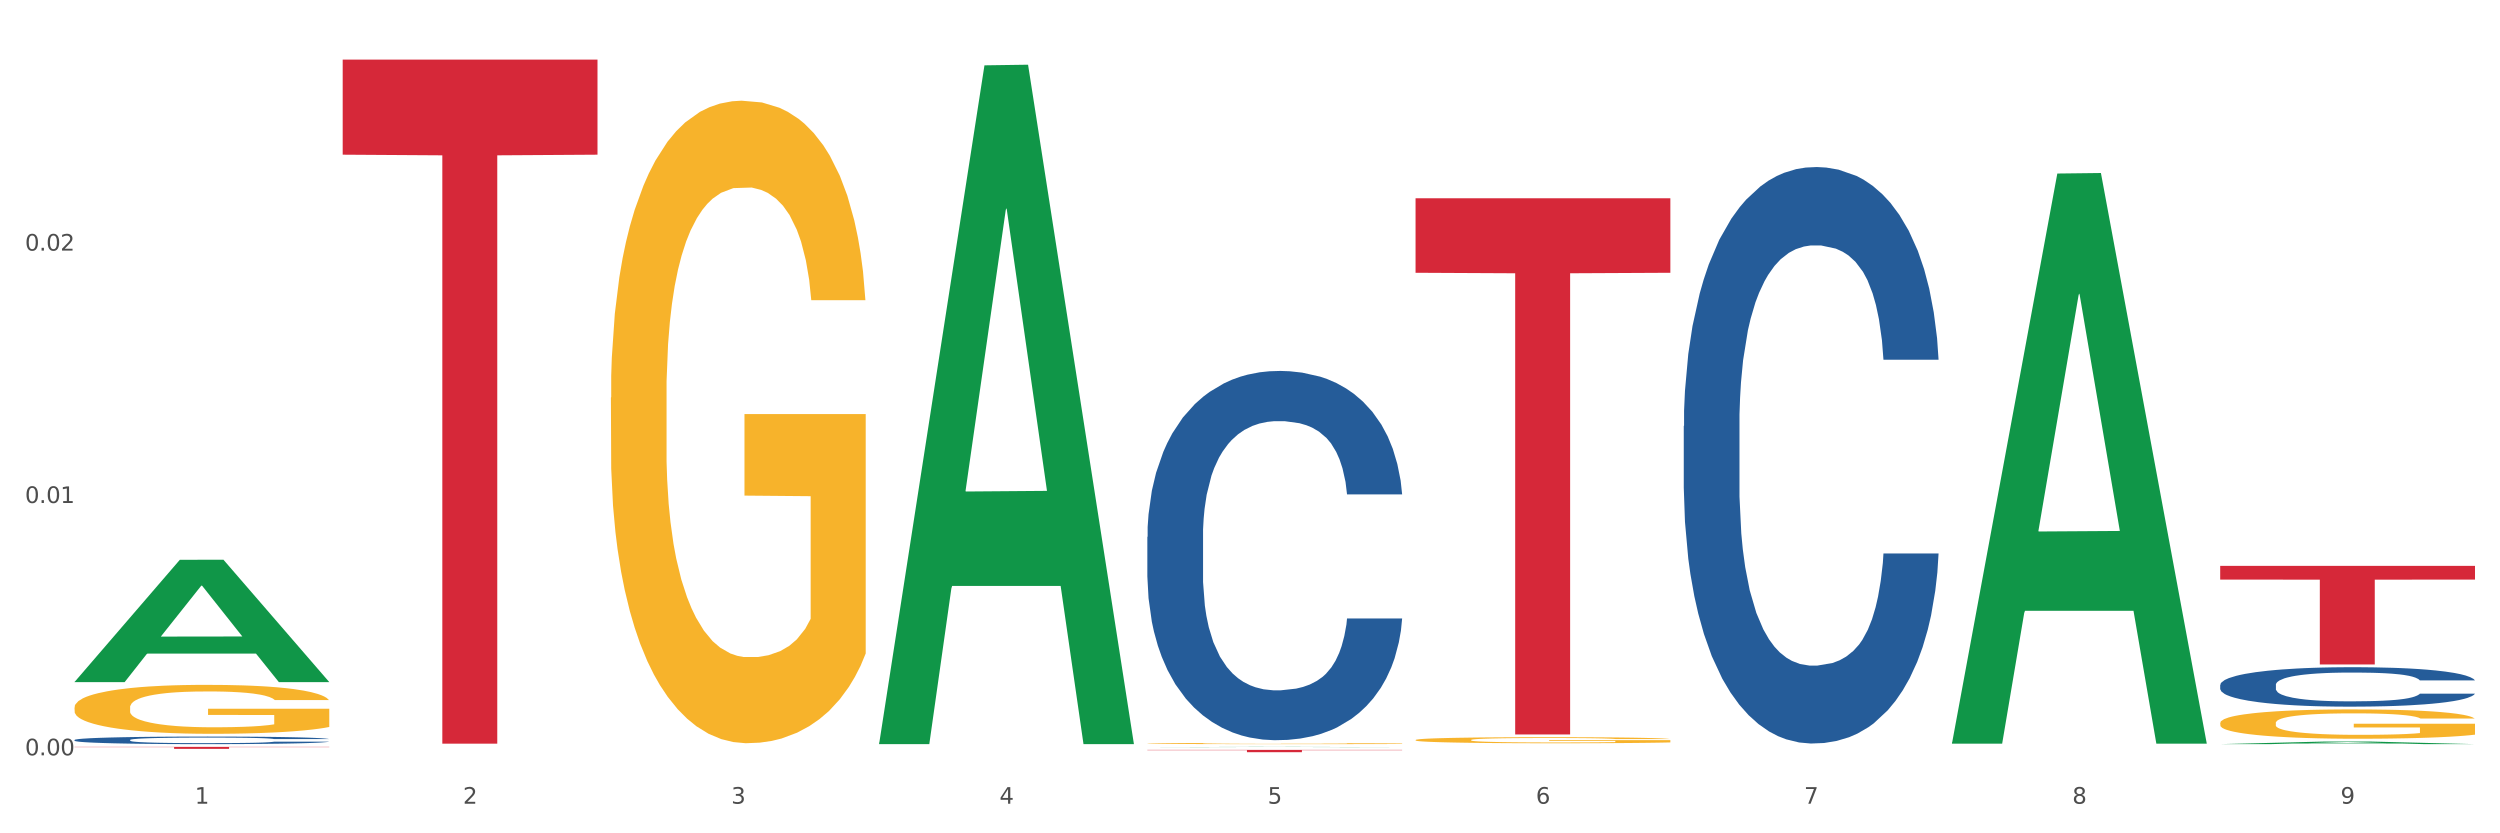 <?xml version="1.0" encoding="utf-8" standalone="no"?>
<!DOCTYPE svg PUBLIC "-//W3C//DTD SVG 1.1//EN"
  "http://www.w3.org/Graphics/SVG/1.1/DTD/svg11.dtd">
<svg xmlns:xlink="http://www.w3.org/1999/xlink" width="1080pt" height="360pt" viewBox="0 0 1080 360" xmlns="http://www.w3.org/2000/svg" version="1.1">
 <rect x="0" y="0" width="1080" height="360" fill="#333333" stroke="none"/>
 <defs>
  <style type="text/css">*{stroke-linejoin: round; stroke-linecap: butt}</style>
 </defs>
 <g id="figure_1">
  <g id="patch_1">
   <path d="M 0 360 
L 1080 360 
L 1080 0 
L 0 0 
z
" style="fill: #ffffff; stroke: #ffffff; stroke-linejoin: miter"/>
  </g>
  <g id="axes_1">
   <g id="matplotlib.axis_1">
    <g id="xtick_1">
     <g id="text_1">
      <!-- 1 -->
      <g style="fill: #4d4d4d" transform="translate(84.159 347.204) scale(0.096 -0.096)">
       <defs>
        <path id="DejaVuSans-31" d="M 794 531 
L 1825 531 
L 1825 4091 
L 703 3866 
L 703 4441 
L 1819 4666 
L 2450 4666 
L 2450 531 
L 3481 531 
L 3481 0 
L 794 0 
L 794 531 
z
" transform="scale(0.016)"/>
       </defs>
       <use xlink:href="#DejaVuSans-31"/>
      </g>
     </g>
    </g>
    <g id="xtick_2">
     <g id="text_2">
      <!-- 2 -->
      <g style="fill: #4d4d4d" transform="translate(200.027 347.204) scale(0.096 -0.096)">
       <defs>
        <path id="DejaVuSans-32" d="M 1228 531 
L 3431 531 
L 3431 0 
L 469 0 
L 469 531 
Q 828 903 1448 1529 
Q 2069 2156 2228 2338 
Q 2531 2678 2651 2914 
Q 2772 3150 2772 3378 
Q 2772 3750 2511 3984 
Q 2250 4219 1831 4219 
Q 1534 4219 1204 4116 
Q 875 4013 500 3803 
L 500 4441 
Q 881 4594 1212 4672 
Q 1544 4750 1819 4750 
Q 2544 4750 2975 4387 
Q 3406 4025 3406 3419 
Q 3406 3131 3298 2873 
Q 3191 2616 2906 2266 
Q 2828 2175 2409 1742 
Q 1991 1309 1228 531 
z
" transform="scale(0.016)"/>
       </defs>
       <use xlink:href="#DejaVuSans-32"/>
      </g>
     </g>
    </g>
    <g id="xtick_3">
     <g id="text_3">
      <!-- 3 -->
      <g style="fill: #4d4d4d" transform="translate(315.896 347.204) scale(0.096 -0.096)">
       <defs>
        <path id="DejaVuSans-33" d="M 2597 2516 
Q 3050 2419 3304 2112 
Q 3559 1806 3559 1356 
Q 3559 666 3084 287 
Q 2609 -91 1734 -91 
Q 1441 -91 1130 -33 
Q 819 25 488 141 
L 488 750 
Q 750 597 1062 519 
Q 1375 441 1716 441 
Q 2309 441 2620 675 
Q 2931 909 2931 1356 
Q 2931 1769 2642 2001 
Q 2353 2234 1838 2234 
L 1294 2234 
L 1294 2753 
L 1863 2753 
Q 2328 2753 2575 2939 
Q 2822 3125 2822 3475 
Q 2822 3834 2567 4026 
Q 2313 4219 1838 4219 
Q 1578 4219 1281 4162 
Q 984 4106 628 3988 
L 628 4550 
Q 988 4650 1302 4700 
Q 1616 4750 1894 4750 
Q 2613 4750 3031 4423 
Q 3450 4097 3450 3541 
Q 3450 3153 3228 2886 
Q 3006 2619 2597 2516 
z
" transform="scale(0.016)"/>
       </defs>
       <use xlink:href="#DejaVuSans-33"/>
      </g>
     </g>
    </g>
    <g id="xtick_4">
     <g id="text_4">
      <!-- 4 -->
      <g style="fill: #4d4d4d" transform="translate(431.765 347.204) scale(0.096 -0.096)">
       <defs>
        <path id="DejaVuSans-34" d="M 2419 4116 
L 825 1625 
L 2419 1625 
L 2419 4116 
z
M 2253 4666 
L 3047 4666 
L 3047 1625 
L 3713 1625 
L 3713 1100 
L 3047 1100 
L 3047 0 
L 2419 0 
L 2419 1100 
L 313 1100 
L 313 1709 
L 2253 4666 
z
" transform="scale(0.016)"/>
       </defs>
       <use xlink:href="#DejaVuSans-34"/>
      </g>
     </g>
    </g>
    <g id="xtick_5">
     <g id="text_5">
      <!-- 5 -->
      <g style="fill: #4d4d4d" transform="translate(547.634 347.204) scale(0.096 -0.096)">
       <defs>
        <path id="DejaVuSans-35" d="M 691 4666 
L 3169 4666 
L 3169 4134 
L 1269 4134 
L 1269 2991 
Q 1406 3038 1543 3061 
Q 1681 3084 1819 3084 
Q 2600 3084 3056 2656 
Q 3513 2228 3513 1497 
Q 3513 744 3044 326 
Q 2575 -91 1722 -91 
Q 1428 -91 1123 -41 
Q 819 9 494 109 
L 494 744 
Q 775 591 1075 516 
Q 1375 441 1709 441 
Q 2250 441 2565 725 
Q 2881 1009 2881 1497 
Q 2881 1984 2565 2268 
Q 2250 2553 1709 2553 
Q 1456 2553 1204 2497 
Q 953 2441 691 2322 
L 691 4666 
z
" transform="scale(0.016)"/>
       </defs>
       <use xlink:href="#DejaVuSans-35"/>
      </g>
     </g>
    </g>
    <g id="xtick_6">
     <g id="text_6">
      <!-- 6 -->
      <g style="fill: #4d4d4d" transform="translate(663.502 347.204) scale(0.096 -0.096)">
       <defs>
        <path id="DejaVuSans-36" d="M 2113 2584 
Q 1688 2584 1439 2293 
Q 1191 2003 1191 1497 
Q 1191 994 1439 701 
Q 1688 409 2113 409 
Q 2538 409 2786 701 
Q 3034 994 3034 1497 
Q 3034 2003 2786 2293 
Q 2538 2584 2113 2584 
z
M 3366 4563 
L 3366 3988 
Q 3128 4100 2886 4159 
Q 2644 4219 2406 4219 
Q 1781 4219 1451 3797 
Q 1122 3375 1075 2522 
Q 1259 2794 1537 2939 
Q 1816 3084 2150 3084 
Q 2853 3084 3261 2657 
Q 3669 2231 3669 1497 
Q 3669 778 3244 343 
Q 2819 -91 2113 -91 
Q 1303 -91 875 529 
Q 447 1150 447 2328 
Q 447 3434 972 4092 
Q 1497 4750 2381 4750 
Q 2619 4750 2861 4703 
Q 3103 4656 3366 4563 
z
" transform="scale(0.016)"/>
       </defs>
       <use xlink:href="#DejaVuSans-36"/>
      </g>
     </g>
    </g>
    <g id="xtick_7">
     <g id="text_7">
      <!-- 7 -->
      <g style="fill: #4d4d4d" transform="translate(779.371 347.204) scale(0.096 -0.096)">
       <defs>
        <path id="DejaVuSans-37" d="M 525 4666 
L 3525 4666 
L 3525 4397 
L 1831 0 
L 1172 0 
L 2766 4134 
L 525 4134 
L 525 4666 
z
" transform="scale(0.016)"/>
       </defs>
       <use xlink:href="#DejaVuSans-37"/>
      </g>
     </g>
    </g>
    <g id="xtick_8">
     <g id="text_8">
      <!-- 8 -->
      <g style="fill: #4d4d4d" transform="translate(895.24 347.204) scale(0.096 -0.096)">
       <defs>
        <path id="DejaVuSans-38" d="M 2034 2216 
Q 1584 2216 1326 1975 
Q 1069 1734 1069 1313 
Q 1069 891 1326 650 
Q 1584 409 2034 409 
Q 2484 409 2743 651 
Q 3003 894 3003 1313 
Q 3003 1734 2745 1975 
Q 2488 2216 2034 2216 
z
M 1403 2484 
Q 997 2584 770 2862 
Q 544 3141 544 3541 
Q 544 4100 942 4425 
Q 1341 4750 2034 4750 
Q 2731 4750 3128 4425 
Q 3525 4100 3525 3541 
Q 3525 3141 3298 2862 
Q 3072 2584 2669 2484 
Q 3125 2378 3379 2068 
Q 3634 1759 3634 1313 
Q 3634 634 3220 271 
Q 2806 -91 2034 -91 
Q 1263 -91 848 271 
Q 434 634 434 1313 
Q 434 1759 690 2068 
Q 947 2378 1403 2484 
z
M 1172 3481 
Q 1172 3119 1398 2916 
Q 1625 2713 2034 2713 
Q 2441 2713 2670 2916 
Q 2900 3119 2900 3481 
Q 2900 3844 2670 4047 
Q 2441 4250 2034 4250 
Q 1625 4250 1398 4047 
Q 1172 3844 1172 3481 
z
" transform="scale(0.016)"/>
       </defs>
       <use xlink:href="#DejaVuSans-38"/>
      </g>
     </g>
    </g>
    <g id="xtick_9">
     <g id="text_9">
      <!-- 9 -->
      <g style="fill: #4d4d4d" transform="translate(1011.108 347.204) scale(0.096 -0.096)">
       <defs>
        <path id="DejaVuSans-39" d="M 703 97 
L 703 672 
Q 941 559 1184 500 
Q 1428 441 1663 441 
Q 2288 441 2617 861 
Q 2947 1281 2994 2138 
Q 2813 1869 2534 1725 
Q 2256 1581 1919 1581 
Q 1219 1581 811 2004 
Q 403 2428 403 3163 
Q 403 3881 828 4315 
Q 1253 4750 1959 4750 
Q 2769 4750 3195 4129 
Q 3622 3509 3622 2328 
Q 3622 1225 3098 567 
Q 2575 -91 1691 -91 
Q 1453 -91 1209 -44 
Q 966 3 703 97 
z
M 1959 2075 
Q 2384 2075 2632 2365 
Q 2881 2656 2881 3163 
Q 2881 3666 2632 3958 
Q 2384 4250 1959 4250 
Q 1534 4250 1286 3958 
Q 1038 3666 1038 3163 
Q 1038 2656 1286 2365 
Q 1534 2075 1959 2075 
z
" transform="scale(0.016)"/>
       </defs>
       <use xlink:href="#DejaVuSans-39"/>
      </g>
     </g>
    </g>
    <g id="xtick_10"/>
    <g id="xtick_11"/>
    <g id="xtick_12"/>
    <g id="xtick_13"/>
    <g id="xtick_14"/>
    <g id="xtick_15"/>
    <g id="xtick_16"/>
    <g id="xtick_17"/>
   </g>
   <g id="matplotlib.axis_2">
    <g id="ytick_1">
     <g id="text_10">
      <!-- 0.00 -->
      <g style="fill: #4d4d4d" transform="translate(10.8 326.304) scale(0.096 -0.096)">
       <defs>
        <path id="DejaVuSans-30" d="M 2034 4250 
Q 1547 4250 1301 3770 
Q 1056 3291 1056 2328 
Q 1056 1369 1301 889 
Q 1547 409 2034 409 
Q 2525 409 2770 889 
Q 3016 1369 3016 2328 
Q 3016 3291 2770 3770 
Q 2525 4250 2034 4250 
z
M 2034 4750 
Q 2819 4750 3233 4129 
Q 3647 3509 3647 2328 
Q 3647 1150 3233 529 
Q 2819 -91 2034 -91 
Q 1250 -91 836 529 
Q 422 1150 422 2328 
Q 422 3509 836 4129 
Q 1250 4750 2034 4750 
z
" transform="scale(0.016)"/>
        <path id="DejaVuSans-2e" d="M 684 794 
L 1344 794 
L 1344 0 
L 684 0 
L 684 794 
z
" transform="scale(0.016)"/>
       </defs>
       <use xlink:href="#DejaVuSans-30"/>
       <use xlink:href="#DejaVuSans-2e" transform="translate(63.623 0)"/>
       <use xlink:href="#DejaVuSans-30" transform="translate(95.41 0)"/>
       <use xlink:href="#DejaVuSans-30" transform="translate(159.033 0)"/>
      </g>
     </g>
    </g>
    <g id="ytick_2">
     <g id="text_11">
      <!-- 0.01 -->
      <g style="fill: #4d4d4d" transform="translate(10.8 217.286) scale(0.096 -0.096)">
       <use xlink:href="#DejaVuSans-30"/>
       <use xlink:href="#DejaVuSans-2e" transform="translate(63.623 0)"/>
       <use xlink:href="#DejaVuSans-30" transform="translate(95.41 0)"/>
       <use xlink:href="#DejaVuSans-31" transform="translate(159.033 0)"/>
      </g>
     </g>
    </g>
    <g id="ytick_3">
     <g id="text_12">
      <!-- 0.02 -->
      <g style="fill: #4d4d4d" transform="translate(10.8 108.267) scale(0.096 -0.096)">
       <use xlink:href="#DejaVuSans-30"/>
       <use xlink:href="#DejaVuSans-2e" transform="translate(63.623 0)"/>
       <use xlink:href="#DejaVuSans-30" transform="translate(95.41 0)"/>
       <use xlink:href="#DejaVuSans-32" transform="translate(159.033 0)"/>
      </g>
     </g>
    </g>
    <g id="ytick_4"/>
    <g id="ytick_5"/>
    <g id="ytick_6"/>
   </g>
   <g id="PolyCollection_1">
    <path d="M 32.175 294.569 
L 32.288 294.519 
L 77.68 241.839 
L 96.518 241.79 
L 142.25 294.668 
L 120.462 294.668 
L 110.589 282.355 
L 63.722 282.355 
L 63.382 282.553 
L 53.85 294.668 
L 32.175 294.668 
L 32.175 294.569 
L 69.623 275.006 
L 104.689 274.956 
L 87.326 253.06 
L 87.099 252.961 
L 86.872 253.11 
L 69.51 274.956 
L 69.623 275.006 
L 32.175 294.569 
z
" clip-path="url(#peaa22efc16)" style="fill: #109648"/>
    <path d="M 959.125 295.89 
L 959.255 295.874 
L 959.255 295.438 
L 959.645 294.847 
L 961.076 293.757 
L 962.898 292.932 
L 966.021 291.967 
L 967.712 291.562 
L 969.924 291.111 
L 974.478 290.379 
L 979.683 289.757 
L 983.326 289.414 
L 986.058 289.196 
L 992.173 288.807 
L 995.686 288.636 
L 999.33 288.496 
L 1002.452 288.402 
L 1007.657 288.293 
L 1011.82 288.247 
L 1016.635 288.231 
L 1020.668 288.247 
L 1026.003 288.309 
L 1033.809 288.496 
L 1036.802 288.605 
L 1040.835 288.791 
L 1044.999 289.04 
L 1048.382 289.29 
L 1052.285 289.648 
L 1056.319 290.115 
L 1060.222 290.706 
L 1062.955 291.251 
L 1065.167 291.827 
L 1067.118 292.527 
L 1068.549 293.29 
L 1069.2 293.928 
L 1045.389 293.928 
L 1044.739 293.352 
L 1043.438 292.73 
L 1042.137 292.309 
L 1040.705 291.967 
L 1038.493 291.578 
L 1036.542 291.329 
L 1033.289 291.033 
L 1030.296 290.846 
L 1027.824 290.737 
L 1024.832 290.644 
L 1018.456 290.55 
L 1013.902 290.55 
L 1011.04 290.582 
L 1007.527 290.659 
L 1004.534 290.768 
L 1001.021 290.955 
L 998.289 291.158 
L 995.556 291.422 
L 993.995 291.609 
L 991.653 291.951 
L 990.092 292.232 
L 988.01 292.714 
L 986.839 293.057 
L 984.757 293.944 
L 983.846 294.598 
L 983.456 295.049 
L 983.196 295.547 
L 983.196 297.976 
L 983.976 299.065 
L 984.627 299.532 
L 985.668 300.062 
L 987.619 300.747 
L 990.482 301.416 
L 993.474 301.899 
L 995.947 302.194 
L 998.289 302.412 
L 1000.631 302.583 
L 1003.493 302.739 
L 1005.835 302.833 
L 1009.348 302.926 
L 1013.512 302.973 
L 1016.765 302.973 
L 1023.4 302.895 
L 1026.393 302.817 
L 1029.255 302.708 
L 1032.378 302.537 
L 1034.85 302.35 
L 1036.282 302.21 
L 1038.624 301.914 
L 1040.445 301.603 
L 1042.006 301.245 
L 1043.047 300.933 
L 1044.218 300.466 
L 1045.129 299.937 
L 1045.389 299.657 
L 1069.2 299.657 
L 1068.68 300.217 
L 1067.769 300.762 
L 1065.947 301.494 
L 1064.516 301.914 
L 1062.304 302.428 
L 1059.962 302.864 
L 1056.709 303.346 
L 1053.717 303.704 
L 1050.594 304.016 
L 1047.211 304.296 
L 1041.096 304.685 
L 1038.884 304.794 
L 1034.2 304.981 
L 1030.557 305.09 
L 1025.222 305.199 
L 1019.757 305.261 
L 1014.032 305.277 
L 1008.958 305.245 
L 1003.363 305.152 
L 999.85 305.059 
L 995.947 304.918 
L 991.393 304.701 
L 987.099 304.436 
L 983.065 304.125 
L 979.292 303.767 
L 975.779 303.362 
L 971.225 302.692 
L 967.842 302.039 
L 965.37 301.432 
L 963.679 300.918 
L 961.987 300.264 
L 961.076 299.813 
L 959.645 298.723 
L 959.125 297.711 
L 959.125 295.89 
z
" clip-path="url(#peaa22efc16)" style="fill: #255c99"/>
    <path d="M 727.387 184.057 
L 727.517 183.83 
L 727.517 177.461 
L 727.908 168.818 
L 729.339 152.897 
L 731.161 140.843 
L 734.283 126.741 
L 735.975 120.828 
L 738.187 114.232 
L 742.741 103.542 
L 747.945 94.445 
L 751.588 89.441 
L 754.321 86.257 
L 760.436 80.571 
L 763.949 78.069 
L 767.592 76.022 
L 770.715 74.657 
L 775.919 73.065 
L 780.083 72.383 
L 784.897 72.155 
L 788.931 72.383 
L 794.265 73.292 
L 802.072 76.022 
L 805.065 77.614 
L 809.098 80.343 
L 813.262 83.982 
L 816.645 87.621 
L 820.548 92.852 
L 824.581 99.676 
L 828.485 108.319 
L 831.217 116.279 
L 833.429 124.695 
L 835.381 134.929 
L 836.812 146.074 
L 837.463 155.399 
L 813.652 155.399 
L 813.001 146.984 
L 811.7 137.886 
L 810.399 131.745 
L 808.968 126.741 
L 806.756 121.055 
L 804.804 117.416 
L 801.551 113.095 
L 798.559 110.366 
L 796.087 108.774 
L 793.094 107.409 
L 786.719 106.044 
L 782.165 106.044 
L 779.302 106.499 
L 775.789 107.636 
L 772.797 109.228 
L 769.284 111.958 
L 766.551 114.914 
L 763.819 118.781 
L 762.257 121.51 
L 759.915 126.514 
L 758.354 130.608 
L 756.272 137.659 
L 755.101 142.662 
L 753.019 155.627 
L 752.109 165.179 
L 751.718 171.775 
L 751.458 179.053 
L 751.458 214.534 
L 752.239 230.455 
L 752.889 237.279 
L 753.93 245.012 
L 755.882 255.019 
L 758.744 264.799 
L 761.737 271.85 
L 764.209 276.172 
L 766.551 279.356 
L 768.893 281.858 
L 771.756 284.132 
L 774.098 285.497 
L 777.611 286.861 
L 781.774 287.544 
L 785.027 287.544 
L 791.663 286.406 
L 794.656 285.269 
L 797.518 283.677 
L 800.641 281.175 
L 803.113 278.446 
L 804.544 276.399 
L 806.886 272.078 
L 808.708 267.529 
L 810.269 262.297 
L 811.31 257.749 
L 812.481 250.925 
L 813.392 243.192 
L 813.652 239.098 
L 837.463 239.098 
L 836.942 247.286 
L 836.031 255.247 
L 834.21 265.937 
L 832.779 272.078 
L 830.567 279.583 
L 828.225 285.952 
L 824.972 293.002 
L 821.979 298.233 
L 818.856 302.782 
L 815.474 306.876 
L 809.358 312.562 
L 807.146 314.154 
L 802.462 316.884 
L 798.819 318.476 
L 793.485 320.068 
L 788.02 320.978 
L 782.295 321.205 
L 777.22 320.75 
L 771.626 319.386 
L 768.113 318.021 
L 764.209 315.974 
L 759.655 312.79 
L 755.362 308.923 
L 751.328 304.374 
L 747.555 299.143 
L 744.042 293.23 
L 739.488 283.45 
L 736.105 273.897 
L 733.633 265.027 
L 731.941 257.521 
L 730.25 247.969 
L 729.339 241.373 
L 727.908 225.452 
L 727.387 210.668 
L 727.387 184.057 
z
" clip-path="url(#peaa22efc16)" style="fill: #255c99"/>
    <path d="M 495.65 231.923 
L 495.78 231.777 
L 495.78 227.698 
L 496.17 222.161 
L 497.602 211.963 
L 499.423 204.241 
L 502.546 195.208 
L 504.237 191.421 
L 506.449 187.195 
L 511.003 180.348 
L 516.208 174.52 
L 519.851 171.315 
L 522.583 169.275 
L 528.698 165.633 
L 532.212 164.03 
L 535.855 162.719 
L 538.977 161.845 
L 544.182 160.825 
L 548.345 160.388 
L 553.16 160.242 
L 557.193 160.388 
L 562.528 160.971 
L 570.335 162.719 
L 573.327 163.739 
L 577.361 165.487 
L 581.524 167.818 
L 584.907 170.15 
L 588.81 173.5 
L 592.844 177.871 
L 596.747 183.407 
L 599.48 188.507 
L 601.692 193.897 
L 603.643 200.453 
L 605.075 207.592 
L 605.725 213.566 
L 581.915 213.566 
L 581.264 208.175 
L 579.963 202.347 
L 578.662 198.414 
L 577.23 195.208 
L 575.019 191.566 
L 573.067 189.235 
L 569.814 186.467 
L 566.821 184.719 
L 564.349 183.699 
L 561.357 182.825 
L 554.981 181.951 
L 550.427 181.951 
L 547.565 182.242 
L 544.052 182.97 
L 541.059 183.99 
L 537.546 185.739 
L 534.814 187.633 
L 532.081 190.109 
L 530.52 191.858 
L 528.178 195.063 
L 526.617 197.685 
L 524.535 202.202 
L 523.364 205.407 
L 521.282 213.711 
L 520.371 219.83 
L 519.981 224.055 
L 519.721 228.718 
L 519.721 251.446 
L 520.501 261.644 
L 521.152 266.015 
L 522.193 270.968 
L 524.145 277.379 
L 527.007 283.643 
L 530 288.16 
L 532.472 290.928 
L 534.814 292.968 
L 537.156 294.57 
L 540.018 296.027 
L 542.36 296.901 
L 545.873 297.776 
L 550.037 298.213 
L 553.29 298.213 
L 559.925 297.484 
L 562.918 296.756 
L 565.781 295.736 
L 568.903 294.133 
L 571.375 292.385 
L 572.807 291.074 
L 575.149 288.306 
L 576.97 285.392 
L 578.532 282.041 
L 579.573 279.127 
L 580.744 274.756 
L 581.654 269.803 
L 581.915 267.18 
L 605.725 267.18 
L 605.205 272.425 
L 604.294 277.524 
L 602.472 284.372 
L 601.041 288.306 
L 598.829 293.113 
L 596.487 297.193 
L 593.234 301.709 
L 590.242 305.06 
L 587.119 307.974 
L 583.736 310.596 
L 577.621 314.239 
L 575.409 315.259 
L 570.725 317.007 
L 567.082 318.027 
L 561.747 319.047 
L 556.282 319.629 
L 550.557 319.775 
L 545.483 319.484 
L 539.888 318.609 
L 536.375 317.735 
L 532.472 316.424 
L 527.918 314.384 
L 523.624 311.908 
L 519.591 308.994 
L 515.817 305.643 
L 512.304 301.855 
L 507.75 295.59 
L 504.367 289.471 
L 501.895 283.789 
L 500.204 278.981 
L 498.512 272.862 
L 497.602 268.637 
L 496.17 258.439 
L 495.65 248.969 
L 495.65 231.923 
z
" clip-path="url(#peaa22efc16)" style="fill: #255c99"/>
    <path d="M 32.175 319.667 
L 32.305 319.664 
L 32.305 319.58 
L 32.695 319.466 
L 34.127 319.257 
L 35.948 319.099 
L 39.071 318.913 
L 40.762 318.836 
L 42.974 318.749 
L 47.528 318.608 
L 52.733 318.489 
L 56.376 318.423 
L 59.108 318.381 
L 65.224 318.306 
L 68.737 318.274 
L 72.38 318.247 
L 75.503 318.229 
L 80.707 318.208 
L 84.871 318.199 
L 89.685 318.196 
L 93.718 318.199 
L 99.053 318.211 
L 106.86 318.247 
L 109.852 318.268 
L 113.886 318.304 
L 118.049 318.351 
L 121.432 318.399 
L 125.336 318.468 
L 129.369 318.558 
L 133.273 318.671 
L 136.005 318.776 
L 138.217 318.886 
L 140.168 319.021 
L 141.6 319.167 
L 142.25 319.29 
L 118.44 319.29 
L 117.789 319.179 
L 116.488 319.06 
L 115.187 318.979 
L 113.756 318.913 
L 111.544 318.839 
L 109.592 318.791 
L 106.339 318.734 
L 103.347 318.698 
L 100.874 318.677 
L 97.882 318.659 
L 91.506 318.641 
L 86.952 318.641 
L 84.09 318.647 
L 80.577 318.662 
L 77.584 318.683 
L 74.071 318.719 
L 71.339 318.758 
L 68.607 318.809 
L 67.045 318.845 
L 64.703 318.91 
L 63.142 318.964 
L 61.06 319.057 
L 59.889 319.123 
L 57.807 319.293 
L 56.896 319.419 
L 56.506 319.505 
L 56.246 319.601 
L 56.246 320.067 
L 57.027 320.277 
L 57.677 320.366 
L 58.718 320.468 
L 60.67 320.599 
L 63.532 320.728 
L 66.525 320.821 
L 68.997 320.878 
L 71.339 320.919 
L 73.681 320.952 
L 76.543 320.982 
L 78.885 321 
L 82.398 321.018 
L 86.562 321.027 
L 89.815 321.027 
L 96.451 321.012 
L 99.443 320.997 
L 102.306 320.976 
L 105.428 320.943 
L 107.901 320.907 
L 109.332 320.881 
L 111.674 320.824 
L 113.495 320.764 
L 115.057 320.695 
L 116.098 320.635 
L 117.269 320.546 
L 118.179 320.444 
L 118.44 320.39 
L 142.25 320.39 
L 141.73 320.498 
L 140.819 320.602 
L 138.997 320.743 
L 137.566 320.824 
L 135.354 320.922 
L 133.012 321.006 
L 129.759 321.099 
L 126.767 321.168 
L 123.644 321.227 
L 120.261 321.281 
L 114.146 321.356 
L 111.934 321.377 
L 107.25 321.413 
L 103.607 321.434 
L 98.272 321.455 
L 92.807 321.466 
L 87.083 321.469 
L 82.008 321.463 
L 76.413 321.446 
L 72.9 321.428 
L 68.997 321.401 
L 64.443 321.359 
L 60.149 321.308 
L 56.116 321.248 
L 52.342 321.179 
L 48.829 321.102 
L 44.275 320.973 
L 40.893 320.848 
L 38.42 320.731 
L 36.729 320.632 
L 35.037 320.507 
L 34.127 320.42 
L 32.695 320.211 
L 32.175 320.017 
L 32.175 319.667 
z
" clip-path="url(#peaa22efc16)" style="fill: #255c99"/>
    <path d="M 32.175 305.63 
L 32.305 305.611 
L 32.305 304.916 
L 32.565 304.317 
L 33.864 302.868 
L 35.814 301.67 
L 37.243 301.033 
L 38.673 300.511 
L 40.362 299.99 
L 42.442 299.449 
L 46.211 298.657 
L 48.55 298.251 
L 51.409 297.826 
L 56.607 297.208 
L 60.376 296.86 
L 64.275 296.57 
L 70.643 296.223 
L 74.802 296.068 
L 79.22 295.952 
L 84.548 295.875 
L 88.577 295.856 
L 97.414 295.914 
L 104.952 296.087 
L 108.591 296.223 
L 113.269 296.454 
L 115.739 296.609 
L 119.767 296.918 
L 123.926 297.324 
L 126.785 297.671 
L 131.074 298.328 
L 134.323 298.985 
L 137.312 299.796 
L 138.871 300.357 
L 140.041 300.878 
L 141.081 301.477 
L 142.12 302.424 
L 118.728 302.424 
L 117.818 301.747 
L 116.388 301.11 
L 114.309 300.492 
L 112.49 300.105 
L 109.371 299.623 
L 106.512 299.313 
L 103.522 299.082 
L 99.884 298.888 
L 97.025 298.792 
L 92.996 298.715 
L 85.068 298.734 
L 79.74 298.888 
L 76.101 299.082 
L 73.762 299.255 
L 71.683 299.449 
L 69.343 299.719 
L 66.614 300.125 
L 64.665 300.492 
L 62.715 300.955 
L 61.156 301.419 
L 59.726 301.96 
L 58.557 302.539 
L 57.647 303.138 
L 56.867 303.872 
L 56.217 305.089 
L 56.217 307.736 
L 56.477 308.335 
L 57.127 309.127 
L 57.907 309.726 
L 59.206 310.44 
L 60.376 310.923 
L 62.585 311.619 
L 65.055 312.198 
L 67.004 312.565 
L 68.953 312.874 
L 72.332 313.299 
L 76.101 313.647 
L 79.35 313.86 
L 83.769 314.053 
L 86.758 314.13 
L 89.357 314.169 
L 95.725 314.169 
L 100.274 314.111 
L 105.342 313.975 
L 109.241 313.802 
L 112.49 313.589 
L 116.129 313.241 
L 118.468 312.913 
L 118.468 308.876 
L 89.877 308.856 
L 89.877 306.171 
L 142.25 306.171 
L 142.25 314.053 
L 140.041 314.458 
L 137.572 314.825 
L 134.973 315.154 
L 131.074 315.559 
L 126.395 315.946 
L 122.237 316.216 
L 117.818 316.448 
L 112.62 316.661 
L 105.862 316.854 
L 101.703 316.931 
L 96.505 316.989 
L 90.397 317.008 
L 85.068 316.97 
L 79.87 316.873 
L 74.412 316.699 
L 69.083 316.448 
L 65.055 316.197 
L 61.026 315.888 
L 56.737 315.482 
L 53.358 315.096 
L 50.759 314.748 
L 47.9 314.304 
L 44.781 313.724 
L 42.442 313.203 
L 40.362 312.662 
L 38.153 311.966 
L 36.594 311.368 
L 35.034 310.614 
L 34.124 310.054 
L 33.085 309.185 
L 32.305 307.968 
L 32.175 305.63 
z
" clip-path="url(#peaa22efc16)" style="fill: #f7b32b"/>
    <path d="M 263.912 171.767 
L 264.042 171.514 
L 264.042 162.388 
L 264.302 154.529 
L 265.602 135.517 
L 267.551 119.8 
L 268.981 111.434 
L 270.41 104.59 
L 272.1 97.745 
L 274.179 90.647 
L 277.948 80.254 
L 280.287 74.931 
L 283.146 69.354 
L 288.345 61.242 
L 292.114 56.679 
L 296.012 52.876 
L 302.38 48.313 
L 306.539 46.285 
L 310.958 44.764 
L 316.286 43.75 
L 320.315 43.497 
L 329.152 44.257 
L 336.689 46.539 
L 340.328 48.313 
L 345.007 51.355 
L 347.476 53.383 
L 351.505 57.439 
L 355.663 62.763 
L 358.523 67.326 
L 362.811 75.945 
L 366.06 84.563 
L 369.049 95.21 
L 370.609 102.562 
L 371.778 109.406 
L 372.818 117.265 
L 373.858 129.686 
L 350.465 129.686 
L 349.555 120.814 
L 348.126 112.448 
L 346.047 104.336 
L 344.227 99.266 
L 341.108 92.929 
L 338.249 88.873 
L 335.26 85.831 
L 331.621 83.296 
L 328.762 82.028 
L 324.733 81.014 
L 316.806 81.268 
L 311.477 83.296 
L 307.839 85.831 
L 305.499 88.112 
L 303.42 90.647 
L 301.081 94.196 
L 298.352 99.52 
L 296.402 104.336 
L 294.453 110.42 
L 292.893 116.504 
L 291.464 123.602 
L 290.294 131.207 
L 289.384 139.066 
L 288.605 148.699 
L 287.955 164.669 
L 287.955 199.399 
L 288.215 207.257 
L 288.865 217.65 
L 289.644 225.509 
L 290.944 234.888 
L 292.114 241.226 
L 294.323 250.352 
L 296.792 257.957 
L 298.741 262.773 
L 300.691 266.829 
L 304.07 272.406 
L 307.839 276.969 
L 311.088 279.758 
L 315.506 282.293 
L 318.495 283.307 
L 321.094 283.814 
L 327.462 283.814 
L 332.011 283.053 
L 337.079 281.279 
L 340.978 278.997 
L 344.227 276.209 
L 347.866 271.646 
L 350.205 267.336 
L 350.205 214.355 
L 321.614 214.101 
L 321.614 178.865 
L 373.988 178.865 
L 373.988 282.293 
L 371.778 287.616 
L 369.309 292.433 
L 366.71 296.742 
L 362.811 302.066 
L 358.133 307.136 
L 353.974 310.685 
L 349.555 313.727 
L 344.357 316.515 
L 337.599 319.05 
L 333.44 320.064 
L 328.242 320.825 
L 322.134 321.078 
L 316.806 320.571 
L 311.607 319.304 
L 306.149 317.022 
L 300.821 313.727 
L 296.792 310.431 
L 292.763 306.375 
L 288.475 301.052 
L 285.096 295.982 
L 282.497 291.419 
L 279.637 285.588 
L 276.518 277.983 
L 274.179 271.139 
L 272.1 264.041 
L 269.891 254.915 
L 268.331 247.056 
L 266.772 237.17 
L 265.862 229.818 
L 264.822 218.411 
L 264.042 202.441 
L 263.912 171.767 
z
" clip-path="url(#peaa22efc16)" style="fill: #f7b32b"/>
    <path d="M 495.65 321.197 
L 495.78 321.196 
L 495.78 321.18 
L 496.04 321.165 
L 497.339 321.131 
L 499.289 321.102 
L 500.718 321.087 
L 502.148 321.074 
L 503.837 321.062 
L 505.917 321.049 
L 509.685 321.03 
L 512.025 321.02 
L 514.884 321.01 
L 520.082 320.995 
L 523.851 320.987 
L 527.75 320.98 
L 534.118 320.971 
L 538.276 320.968 
L 542.695 320.965 
L 548.023 320.963 
L 552.052 320.963 
L 560.889 320.964 
L 568.427 320.968 
L 572.066 320.971 
L 576.744 320.977 
L 579.214 320.981 
L 583.242 320.988 
L 587.401 320.998 
L 590.26 321.006 
L 594.549 321.022 
L 597.798 321.038 
L 600.787 321.057 
L 602.346 321.07 
L 603.516 321.083 
L 604.556 321.097 
L 605.595 321.12 
L 582.203 321.12 
L 581.293 321.104 
L 579.863 321.089 
L 577.784 321.074 
L 575.965 321.064 
L 572.846 321.053 
L 569.986 321.045 
L 566.997 321.04 
L 563.359 321.035 
L 560.499 321.033 
L 556.471 321.031 
L 548.543 321.032 
L 543.215 321.035 
L 539.576 321.04 
L 537.237 321.044 
L 535.157 321.049 
L 532.818 321.055 
L 530.089 321.065 
L 528.14 321.074 
L 526.19 321.085 
L 524.631 321.096 
L 523.201 321.109 
L 522.032 321.123 
L 521.122 321.137 
L 520.342 321.155 
L 519.692 321.184 
L 519.692 321.247 
L 519.952 321.262 
L 520.602 321.281 
L 521.382 321.295 
L 522.681 321.312 
L 523.851 321.324 
L 526.06 321.34 
L 528.529 321.354 
L 530.479 321.363 
L 532.428 321.37 
L 535.807 321.381 
L 539.576 321.389 
L 542.825 321.394 
L 547.244 321.399 
L 550.233 321.4 
L 552.832 321.401 
L 559.2 321.401 
L 563.748 321.4 
L 568.817 321.397 
L 572.716 321.393 
L 575.965 321.388 
L 579.603 321.379 
L 581.943 321.371 
L 581.943 321.275 
L 553.352 321.274 
L 553.352 321.21 
L 605.725 321.21 
L 605.725 321.399 
L 603.516 321.408 
L 601.047 321.417 
L 598.447 321.425 
L 594.549 321.435 
L 589.87 321.444 
L 585.711 321.45 
L 581.293 321.456 
L 576.094 321.461 
L 569.337 321.466 
L 565.178 321.468 
L 559.98 321.469 
L 553.871 321.469 
L 548.543 321.469 
L 543.345 321.466 
L 537.887 321.462 
L 532.558 321.456 
L 528.529 321.45 
L 524.501 321.443 
L 520.212 321.433 
L 516.833 321.424 
L 514.234 321.415 
L 511.375 321.405 
L 508.256 321.391 
L 505.917 321.378 
L 503.837 321.365 
L 501.628 321.349 
L 500.068 321.334 
L 498.509 321.316 
L 497.599 321.303 
L 496.56 321.282 
L 495.78 321.253 
L 495.65 321.197 
z
" clip-path="url(#peaa22efc16)" style="fill: #f7b32b"/>
    <path d="M 611.519 319.678 
L 611.649 319.675 
L 611.649 319.589 
L 611.908 319.515 
L 613.208 319.335 
L 615.157 319.186 
L 616.587 319.107 
L 618.017 319.043 
L 619.706 318.978 
L 621.785 318.911 
L 625.554 318.812 
L 627.893 318.762 
L 630.753 318.709 
L 635.951 318.633 
L 639.72 318.589 
L 643.618 318.553 
L 649.986 318.51 
L 654.145 318.491 
L 658.564 318.477 
L 663.892 318.467 
L 667.921 318.465 
L 676.758 318.472 
L 684.296 318.494 
L 687.934 318.51 
L 692.613 318.539 
L 695.082 318.558 
L 699.111 318.597 
L 703.27 318.647 
L 706.129 318.69 
L 710.417 318.772 
L 713.666 318.853 
L 716.655 318.954 
L 718.215 319.023 
L 719.385 319.088 
L 720.424 319.162 
L 721.464 319.28 
L 698.071 319.28 
L 697.162 319.196 
L 695.732 319.117 
L 693.653 319.04 
L 691.833 318.992 
L 688.714 318.932 
L 685.855 318.894 
L 682.866 318.865 
L 679.227 318.841 
L 676.368 318.829 
L 672.339 318.82 
L 664.412 318.822 
L 659.084 318.841 
L 655.445 318.865 
L 653.105 318.887 
L 651.026 318.911 
L 648.687 318.944 
L 645.958 318.995 
L 644.008 319.04 
L 642.059 319.098 
L 640.499 319.155 
L 639.07 319.222 
L 637.9 319.294 
L 636.991 319.369 
L 636.211 319.46 
L 635.561 319.611 
L 635.561 319.939 
L 635.821 320.013 
L 636.471 320.112 
L 637.25 320.186 
L 638.55 320.275 
L 639.72 320.335 
L 641.929 320.421 
L 644.398 320.493 
L 646.348 320.538 
L 648.297 320.577 
L 651.676 320.63 
L 655.445 320.673 
L 658.694 320.699 
L 663.112 320.723 
L 666.101 320.733 
L 668.701 320.737 
L 675.069 320.737 
L 679.617 320.73 
L 684.685 320.714 
L 688.584 320.692 
L 691.833 320.666 
L 695.472 320.622 
L 697.811 320.582 
L 697.811 320.081 
L 669.22 320.078 
L 669.22 319.745 
L 721.594 319.745 
L 721.594 320.723 
L 719.385 320.773 
L 716.915 320.819 
L 714.316 320.86 
L 710.417 320.91 
L 705.739 320.958 
L 701.58 320.992 
L 697.162 321.02 
L 691.963 321.047 
L 685.205 321.071 
L 681.047 321.08 
L 675.848 321.087 
L 669.74 321.09 
L 664.412 321.085 
L 659.214 321.073 
L 653.755 321.052 
L 648.427 321.02 
L 644.398 320.989 
L 640.369 320.951 
L 636.081 320.9 
L 632.702 320.853 
L 630.103 320.809 
L 627.244 320.754 
L 624.125 320.682 
L 621.785 320.618 
L 619.706 320.55 
L 617.497 320.464 
L 615.937 320.39 
L 614.378 320.296 
L 613.468 320.227 
L 612.428 320.119 
L 611.649 319.968 
L 611.519 319.678 
z
" clip-path="url(#peaa22efc16)" style="fill: #f7b32b"/>
    <path d="M 959.125 312.322 
L 959.255 312.31 
L 959.255 311.894 
L 959.515 311.535 
L 960.814 310.667 
L 962.764 309.949 
L 964.193 309.567 
L 965.623 309.254 
L 967.312 308.942 
L 969.391 308.617 
L 973.16 308.143 
L 975.5 307.9 
L 978.359 307.645 
L 983.557 307.275 
L 987.326 307.066 
L 991.225 306.892 
L 997.593 306.684 
L 1001.751 306.591 
L 1006.17 306.522 
L 1011.498 306.476 
L 1015.527 306.464 
L 1024.364 306.499 
L 1031.902 306.603 
L 1035.541 306.684 
L 1040.219 306.823 
L 1042.688 306.916 
L 1046.717 307.101 
L 1050.876 307.344 
L 1053.735 307.552 
L 1058.024 307.946 
L 1061.273 308.34 
L 1064.262 308.826 
L 1065.821 309.162 
L 1066.991 309.474 
L 1068.03 309.833 
L 1069.07 310.4 
L 1045.677 310.4 
L 1044.768 309.995 
L 1043.338 309.613 
L 1041.259 309.243 
L 1039.439 309.011 
L 1036.32 308.722 
L 1033.461 308.536 
L 1030.472 308.397 
L 1026.833 308.282 
L 1023.974 308.224 
L 1019.946 308.178 
L 1012.018 308.189 
L 1006.69 308.282 
L 1003.051 308.397 
L 1000.712 308.502 
L 998.632 308.617 
L 996.293 308.78 
L 993.564 309.023 
L 991.614 309.243 
L 989.665 309.52 
L 988.106 309.798 
L 986.676 310.122 
L 985.506 310.47 
L 984.597 310.829 
L 983.817 311.269 
L 983.167 311.998 
L 983.167 313.584 
L 983.427 313.943 
L 984.077 314.417 
L 984.857 314.776 
L 986.156 315.205 
L 987.326 315.494 
L 989.535 315.911 
L 992.004 316.258 
L 993.954 316.478 
L 995.903 316.663 
L 999.282 316.918 
L 1003.051 317.127 
L 1006.3 317.254 
L 1010.718 317.37 
L 1013.708 317.416 
L 1016.307 317.439 
L 1022.675 317.439 
L 1027.223 317.404 
L 1032.292 317.323 
L 1036.19 317.219 
L 1039.439 317.092 
L 1043.078 316.883 
L 1045.418 316.687 
L 1045.418 314.267 
L 1016.827 314.255 
L 1016.827 312.646 
L 1069.2 312.646 
L 1069.2 317.37 
L 1066.991 317.613 
L 1064.521 317.833 
L 1061.922 318.03 
L 1058.024 318.273 
L 1053.345 318.504 
L 1049.186 318.666 
L 1044.768 318.805 
L 1039.569 318.933 
L 1032.811 319.048 
L 1028.653 319.095 
L 1023.454 319.129 
L 1017.346 319.141 
L 1012.018 319.118 
L 1006.82 319.06 
L 1001.361 318.956 
L 996.033 318.805 
L 992.004 318.655 
L 987.976 318.469 
L 983.687 318.226 
L 980.308 317.995 
L 977.709 317.786 
L 974.85 317.52 
L 971.731 317.173 
L 969.391 316.86 
L 967.312 316.536 
L 965.103 316.119 
L 963.543 315.76 
L 961.984 315.309 
L 961.074 314.973 
L 960.034 314.452 
L 959.255 313.723 
L 959.125 312.322 
z
" clip-path="url(#peaa22efc16)" style="fill: #f7b32b"/>
    <path d="M 32.175 322.657 
L 142.25 322.657 
L 142.25 322.775 
L 98.951 322.775 
L 98.951 323.503 
L 75.214 323.503 
L 75.214 322.775 
L 32.175 322.775 
L 32.175 322.658 
L 32.175 322.657 
z
" clip-path="url(#peaa22efc16)" style="fill: #d62839"/>
    <path d="M 495.65 323.947 
L 605.725 323.947 
L 605.725 324.087 
L 562.425 324.088 
L 562.425 324.95 
L 538.689 324.95 
L 538.689 324.088 
L 495.65 324.087 
L 495.65 323.948 
L 495.65 323.947 
z
" clip-path="url(#peaa22efc16)" style="fill: #d62839"/>
    <path d="M 611.519 85.649 
L 721.594 85.649 
L 721.594 117.837 
L 678.294 118.055 
L 678.294 317.277 
L 654.557 317.277 
L 654.557 118.055 
L 611.519 117.837 
L 611.519 85.866 
L 611.519 85.649 
z
" clip-path="url(#peaa22efc16)" style="fill: #d62839"/>
    <path d="M 959.125 244.459 
L 1069.2 244.459 
L 1069.2 250.376 
L 1025.9 250.416 
L 1025.9 287.043 
L 1002.164 287.043 
L 1002.164 250.416 
L 959.125 250.376 
L 959.125 244.499 
L 959.125 244.459 
z
" clip-path="url(#peaa22efc16)" style="fill: #d62839"/>
    <path d="M 148.044 25.759 
L 258.119 25.759 
L 258.119 66.823 
L 214.819 67.101 
L 214.819 321.252 
L 191.083 321.252 
L 191.083 67.101 
L 148.044 66.823 
L 148.044 26.037 
L 148.044 25.759 
z
" clip-path="url(#peaa22efc16)" style="fill: #d62839"/>
    <path d="M 379.781 320.918 
L 379.895 320.643 
L 425.286 28.225 
L 444.124 27.95 
L 489.856 321.469 
L 468.068 321.469 
L 458.196 253.119 
L 411.328 253.119 
L 410.988 254.222 
L 401.456 321.469 
L 379.781 321.469 
L 379.781 320.918 
L 417.229 212.33 
L 452.295 212.054 
L 434.932 90.512 
L 434.705 89.961 
L 434.478 90.788 
L 417.116 212.054 
L 417.229 212.33 
L 379.781 320.918 
z
" clip-path="url(#peaa22efc16)" style="fill: #109648"/>
    <path d="M 495.65 322.76 
L 495.763 322.76 
L 541.155 322.657 
L 559.993 322.657 
L 605.725 322.76 
L 583.937 322.76 
L 574.064 322.736 
L 527.197 322.736 
L 526.857 322.736 
L 517.324 322.76 
L 495.65 322.76 
L 495.65 322.76 
L 533.098 322.722 
L 568.163 322.721 
L 550.801 322.679 
L 550.574 322.679 
L 550.347 322.679 
L 532.985 322.721 
L 533.098 322.722 
L 495.65 322.76 
z
" clip-path="url(#peaa22efc16)" style="fill: #109648"/>
    <path d="M 843.256 320.81 
L 843.369 320.579 
L 888.761 74.968 
L 907.599 74.737 
L 953.331 321.273 
L 931.543 321.273 
L 921.67 263.864 
L 874.803 263.864 
L 874.463 264.79 
L 864.931 321.273 
L 843.256 321.273 
L 843.256 320.81 
L 880.704 229.603 
L 915.77 229.372 
L 898.407 127.285 
L 898.18 126.822 
L 897.953 127.516 
L 880.591 229.372 
L 880.704 229.603 
L 843.256 320.81 
z
" clip-path="url(#peaa22efc16)" style="fill: #109648"/>
    <path d="M 959.125 321.467 
L 959.238 321.466 
L 1004.63 320.33 
L 1023.468 320.328 
L 1069.2 321.469 
L 1047.412 321.469 
L 1037.539 321.204 
L 990.672 321.204 
L 990.332 321.208 
L 980.799 321.469 
L 959.125 321.469 
L 959.125 321.467 
L 996.573 321.045 
L 1031.638 321.044 
L 1014.276 320.572 
L 1014.049 320.57 
L 1013.822 320.573 
L 996.46 321.044 
L 996.573 321.045 
L 959.125 321.467 
z
" clip-path="url(#peaa22efc16)" style="fill: #109648"/>
   </g>
  </g>
 </g>
 <defs>
  <clipPath id="peaa22efc16">
   <rect x="32.175" y="10.8" width="1037.025" height="329.109"/>
  </clipPath>
 </defs>
</svg>
